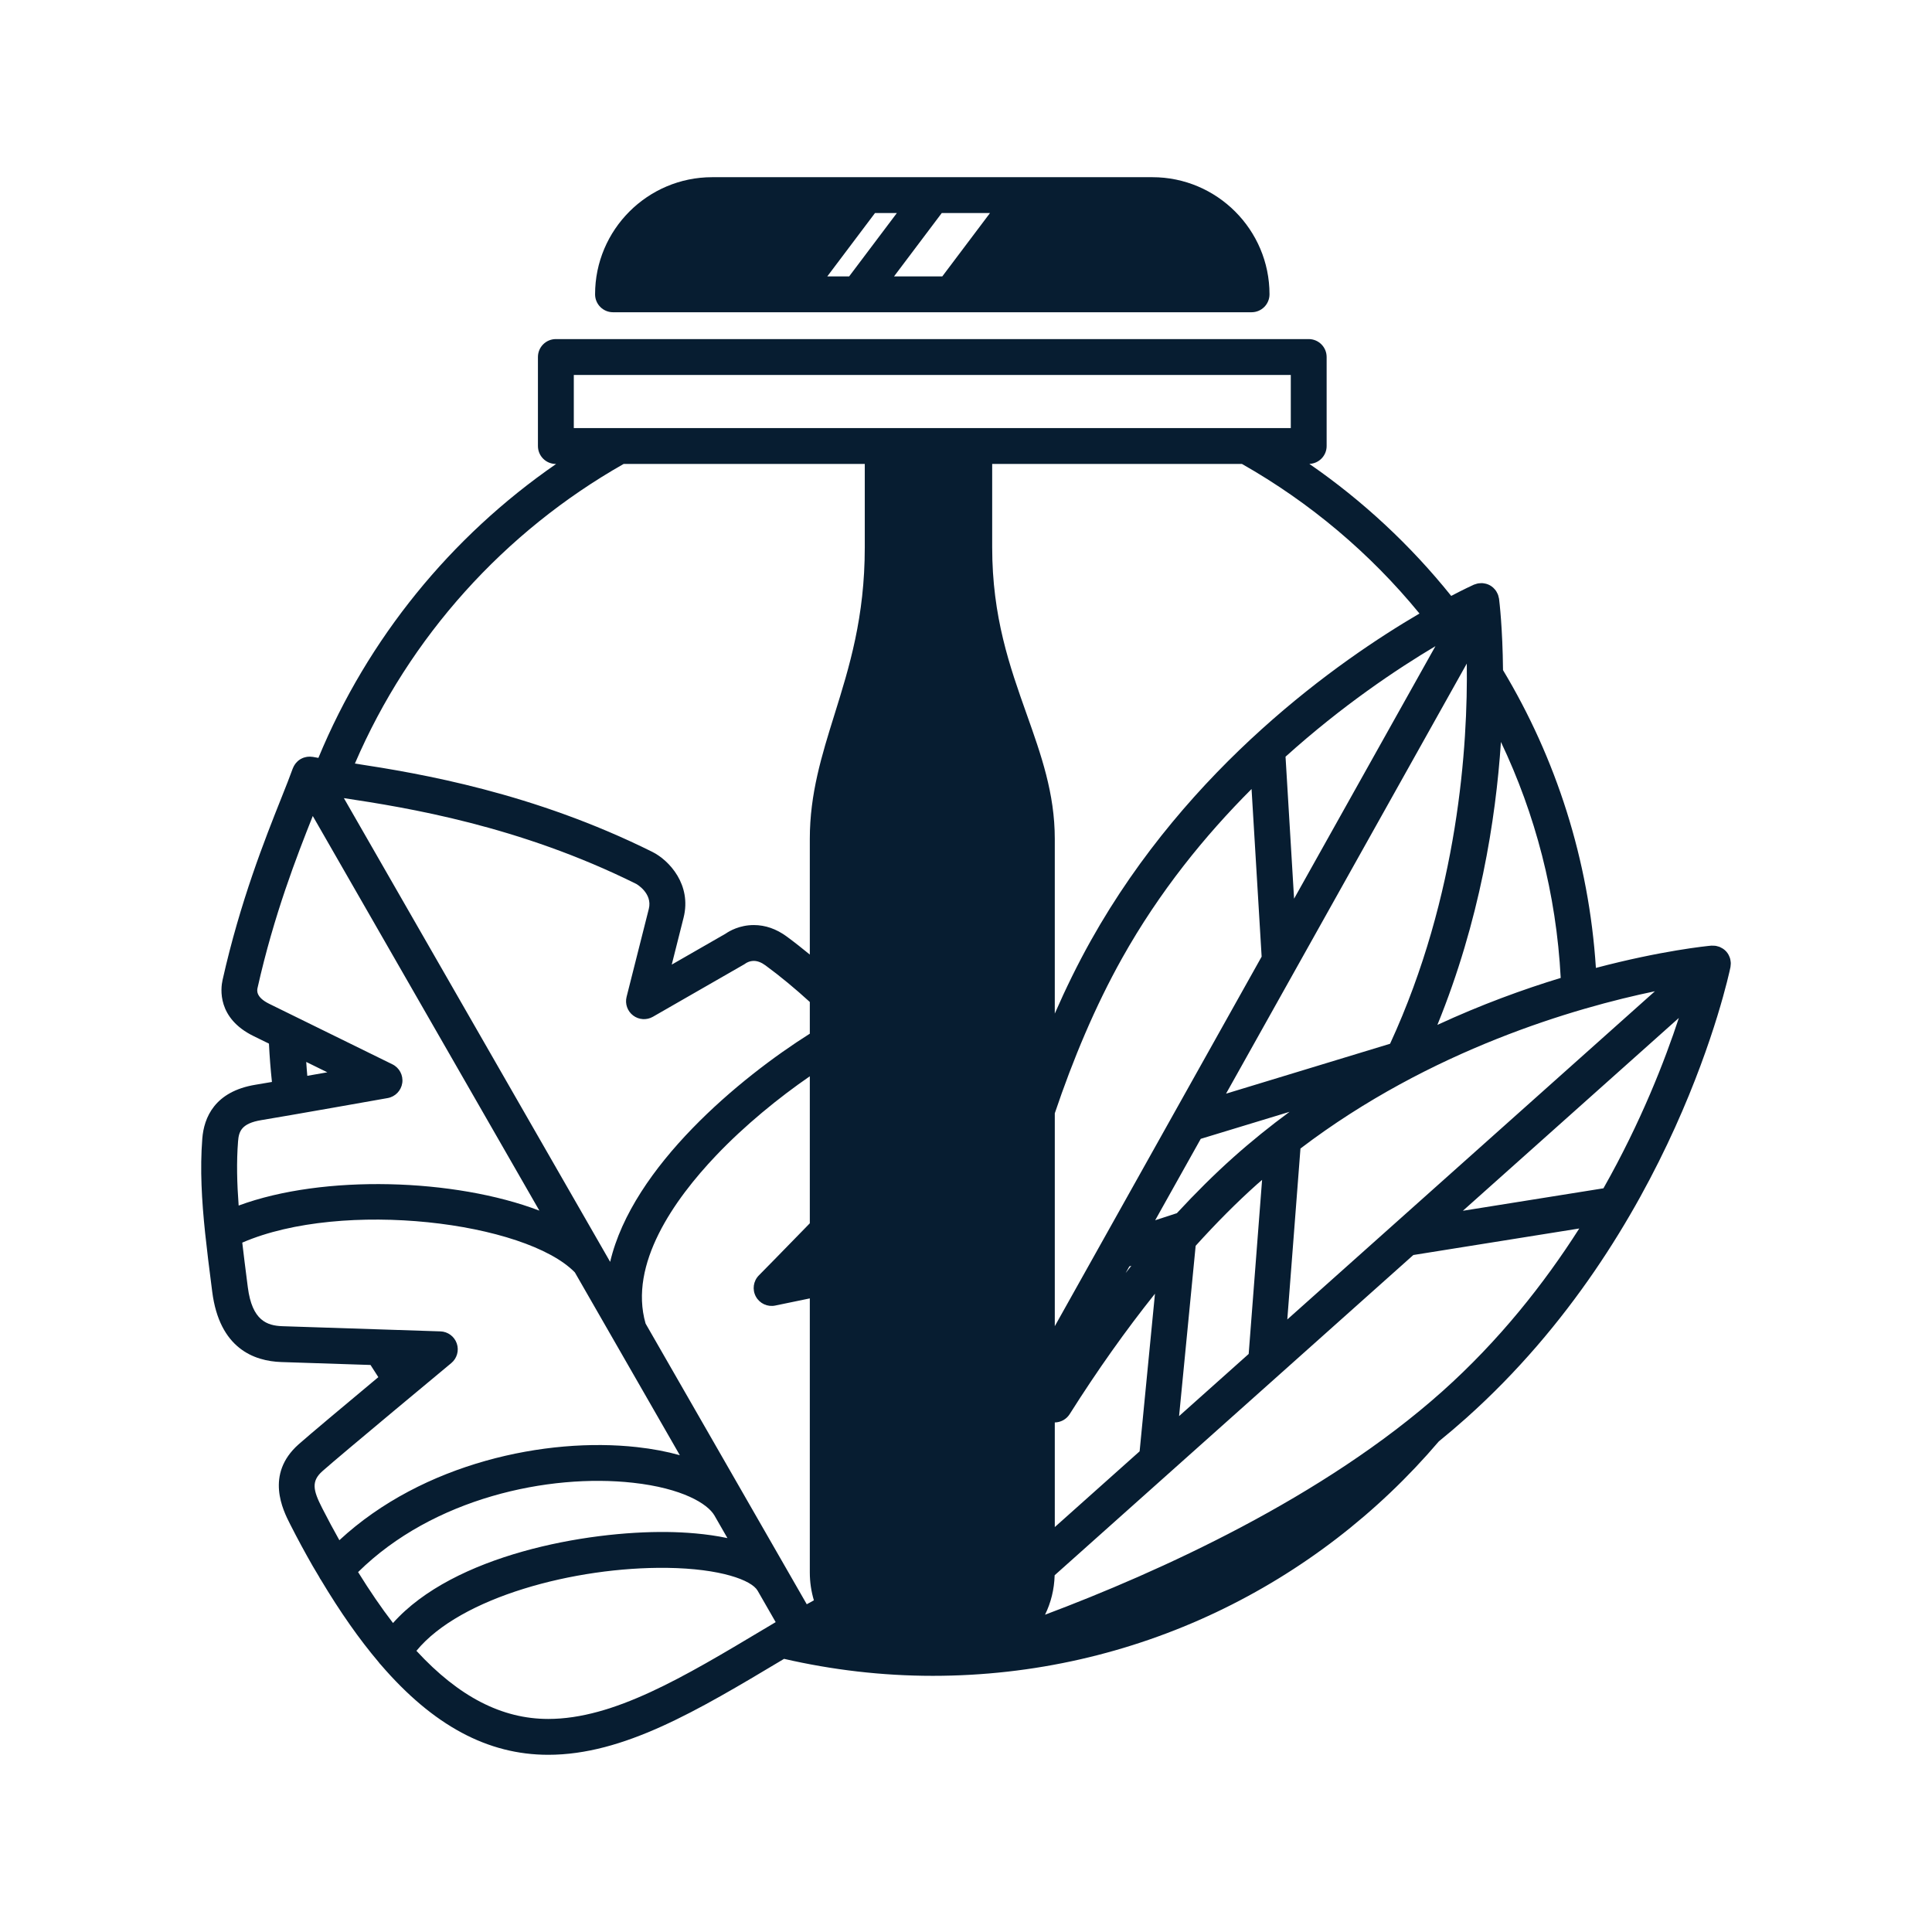 <?xml version="1.0" encoding="utf-8"?>
<!-- Generator: Adobe Illustrator 16.0.3, SVG Export Plug-In . SVG Version: 6.00 Build 0)  -->
<!DOCTYPE svg PUBLIC "-//W3C//DTD SVG 1.1//EN" "http://www.w3.org/Graphics/SVG/1.1/DTD/svg11.dtd">
<svg version="1.1" id="Layer_1" xmlns="http://www.w3.org/2000/svg" xmlns:xlink="http://www.w3.org/1999/xlink" x="0px" y="0px"
	 width="800px" height="800px" viewBox="0 0 800 800" enable-background="new 0 0 800 800" xml:space="preserve">
<g>
	<path fill="#071D31" d="M253.836,129.294h73.843h27.432h0.208h38.567h124.365c4.101,0,7.424-3.324,7.424-7.424
		c0-26.74-21.757-48.497-48.498-48.497h-52.357h-38.567h-0.209h-27.432h-63.702c-26.741,0-48.499,21.757-48.499,48.497
		C246.412,125.97,249.737,129.294,253.836,129.294z M342.564,114.446l19.751-26.226h9.054l-19.752,26.226H342.564z M390.184,114.446
		h-19.98l19.753-26.226h19.979L390.184,114.446z"/>
	<path fill="#071D31" d="M716.584,400.114c0.056-0.366,0.094-0.73,0.097-1.103c0.001-0.195-0.01-0.388-0.022-0.583
		c-0.026-0.349-0.078-0.689-0.153-1.031c-0.04-0.186-0.074-0.366-0.129-0.546c-0.108-0.364-0.257-0.716-0.422-1.064
		c-0.067-0.141-0.116-0.284-0.192-0.42c-0.263-0.472-0.57-0.927-0.943-1.345c-0.371-0.415-0.781-0.769-1.216-1.078
		c-0.141-0.104-0.297-0.178-0.445-0.271c-0.312-0.19-0.624-0.368-0.954-0.51c-0.181-0.077-0.366-0.136-0.553-0.197
		c-0.328-0.112-0.659-0.2-0.999-0.267c-0.188-0.034-0.373-0.064-0.565-0.085c-0.374-0.041-0.747-0.047-1.122-0.033
		c-0.124,0.006-0.241-0.019-0.365-0.008c-1.834,0.168-20.513,2.022-47.774,9.22c-2.898-44.855-16.55-86.819-38.461-123.312
		c-0.167-17.277-1.469-28.184-1.646-29.558c-0.016-0.121-0.064-0.229-0.086-0.349c-0.065-0.368-0.151-0.728-0.269-1.081
		c-0.062-0.185-0.134-0.36-0.21-0.538c-0.138-0.323-0.299-0.631-0.481-0.934c-0.099-0.158-0.188-0.317-0.296-0.468
		c-0.223-0.31-0.477-0.595-0.747-0.869c-0.109-0.111-0.205-0.232-0.32-0.338c-0.401-0.358-0.838-0.688-1.327-0.962
		c-0.492-0.274-1-0.476-1.518-0.629c-0.148-0.044-0.297-0.06-0.446-0.095c-0.38-0.087-0.757-0.155-1.14-0.183
		c-0.185-0.014-0.364-0.008-0.549-0.008c-0.355,0.002-0.705,0.026-1.056,0.078c-0.189,0.027-0.375,0.058-0.562,0.102
		c-0.365,0.084-0.719,0.199-1.069,0.337c-0.112,0.044-0.23,0.058-0.338,0.107c-0.695,0.313-4.07,1.867-9.392,4.656
		c-16.808-20.941-36.592-39.382-58.732-54.664c3.971-0.145,7.153-3.39,7.153-7.396v-36.861c0-4.1-3.324-7.425-7.423-7.425h-311.74
		c-4.1,0-7.423,3.325-7.423,7.425v36.861c0,4.1,3.323,7.424,7.423,7.424h0.109c-43.51,30.042-77.972,72.258-98.435,121.705
		c-0.782-0.135-1.553-0.269-2.259-0.401c-0.145-0.026-0.287-0.021-0.432-0.039c-0.224-0.029-0.444-0.053-0.669-0.062
		c-0.235-0.008-0.463,0.003-0.695,0.016c-0.229,0.013-0.455,0.026-0.682,0.06c-0.247,0.036-0.484,0.101-0.724,0.161
		c-0.205,0.053-0.407,0.093-0.611,0.163c-0.365,0.128-0.716,0.291-1.056,0.473c-0.063,0.033-0.134,0.052-0.197,0.088
		c-0.042,0.023-0.072,0.056-0.114,0.081c-0.359,0.215-0.7,0.457-1.019,0.731c-0.138,0.117-0.252,0.25-0.379,0.375
		c-0.203,0.199-0.4,0.4-0.579,0.624c-0.124,0.155-0.229,0.318-0.34,0.482c-0.147,0.217-0.286,0.434-0.411,0.668
		c-0.098,0.187-0.182,0.375-0.263,0.569c-0.06,0.139-0.137,0.266-0.19,0.41c-1.172,3.289-2.795,7.357-4.704,12.154
		c-6.794,17.069-17.062,42.863-24.357,75.412c-0.806,3.574-2.267,15.812,12.783,23.207l6.422,3.153
		c0.257,5.332,0.678,10.619,1.236,15.868c-2.789,0.479-5.166,0.883-6.754,1.142c-17.021,2.78-21.403,13.665-22.081,22.306
		c-1,12.686-0.235,25.687,1.172,39.113c0.005,0.074,0.019,0.151,0.025,0.225c0.743,7.055,1.649,14.222,2.588,21.537l0.328,2.568
		c2.991,23.375,17.228,28.721,28.641,29.09l36.901,1.21c1.068,1.688,2.134,3.378,3.238,5.041
		c-13.298,11.093-28.82,24.09-33.034,27.84c-13.976,12.439-6.398,27.338-3.545,32.949l0.19,0.374
		c2.925,5.763,6.045,11.53,9.269,17.15c0.874,1.521,1.749,2.938,2.625,4.413c0.21,0.46,0.471,0.896,0.779,1.31
		c7.888,13.182,15.815,24.496,23.855,33.979c0.254,0.375,0.548,0.725,0.874,1.05c21.739,25.262,44.333,37.312,69.318,37.314
		c0.002,0,0,0,0.002,0c31.213,0,61.657-18.201,96.902-39.271c0.257-0.153,0.511-0.304,0.77-0.459
		c19.813,4.55,40.407,7.033,61.581,7.033c83.851,0,159.012-37.739,209.534-97.07c3.843-3.126,7.605-6.322,11.269-9.592
		c85.789-76.593,108.567-182.327,109.495-186.789C716.577,400.357,716.564,400.235,716.584,400.114z M172.432,683.573
		c18.217-22.224,65.587-34.816,103.744-34.358c22.232,0.296,35.039,5.104,37.531,9.442c0.001,0.001,0.004,0.007,0.005,0.008
		l7.479,13.022c-1.633,0.975-3.294,1.959-4.906,2.924c-33.36,19.943-62.171,37.167-89.286,37.167
		C207.867,711.777,190.018,702.632,172.432,683.573z M133.503,609.179c7.402-6.586,52.906-44.369,53.364-44.752
		c2.373-1.967,3.28-5.198,2.282-8.116c-1.001-2.918-3.699-4.913-6.78-5.015l-65.358-2.141c-6.432-0.208-12.627-2.304-14.396-16.134
		l-0.33-2.572c-0.69-5.384-1.365-10.684-1.968-15.904c41.723-18.048,117.332-8.547,137.716,12.323l43.466,75.699
		c-5.347-1.5-11.298-2.639-17.827-3.356c-37.378-4.122-88.512,6.454-123.146,38.555c-2.416-4.319-4.781-8.691-7.008-13.075
		l-0.196-0.387C129.626,617.039,128.836,613.333,133.503,609.179z M98.574,472.627c0.315-4.012,1.262-7.442,9.673-8.816
		c10.434-1.703,50.565-8.819,52.269-9.122c3.163-0.56,5.605-3.09,6.056-6.268c0.45-3.182-1.196-6.291-4.078-7.706l-50.996-25.047
		c-5.708-2.804-5.061-5.673-4.845-6.624c6.771-30.212,16.256-54.539,22.864-71.157l93.833,163.412
		c-34.942-13.33-89.316-15.133-124.527-2.104C98.132,490.026,97.903,481.151,98.574,472.627z M237.599,155.254H534.49v22.015
		H237.599V155.254z M575.601,432.196l-67.924,20.667l99.685-178.088C607.832,308.224,604.025,370.529,575.601,432.196z
		 M663.954,492.053l-58.207,9.305l89.43-79.847C689.409,439.065,679.548,464.507,663.954,492.053z M533.043,546.365l5.451-70.786
		c53.966-41.048,113.986-58.3,146.767-65.118L533.043,546.365z M162.737,672.058c-4.817-6.255-9.63-13.29-14.456-21.089
		c31.12-30.705,78.95-40.84,113.768-36.999c20.467,2.253,30.985,8.704,33.783,13.555l5.381,9.369
		c-8.787-1.872-17.979-2.435-24.838-2.524C242.827,633.93,187.914,643.814,162.737,672.058z M268.661,376.346
		c-2.463,9.854-9.2,36.412-9.2,36.414c-0.734,2.889,0.333,5.938,2.709,7.738c2.375,1.806,5.603,2.008,8.185,0.524l37.822-21.721
		c0.312-0.179,0.453-0.261,0.733-0.484c0.015-0.009,1.356-0.924,3.223-0.924c1.529,0,3.154,0.622,4.823,1.847
		c6.211,4.559,12.333,9.645,18.37,15.156v13.132c-28.713,18.105-73.385,54.949-82.672,94.481l-2.306-4.015
		c-0.011-0.02-0.021-0.037-0.032-0.056L142.392,330.488c26.074,3.933,72.483,11.367,121.066,35.522
		C263.527,366.045,270.284,369.854,268.661,376.346z M535.85,372.133l-3.538-58.8c23.495-21.177,46.188-36.327,62.076-45.779
		L535.85,372.133z M522.417,396.13l-85.651,153.017v-88.157c7.485-22.205,16.645-44.172,27.887-64.254
		c15.395-27.504,34.353-50.777,53.589-70.024L522.417,396.13z M334.065,664.289l-25.346-44.137c-0.002-0.005-0.002-0.007-0.003-0.01
		c-0.004-0.006-0.008-0.01-0.011-0.017l-41.384-72.07c-7.063-24.621,11.878-51.354,29.135-69.519
		c11.884-12.51,26.081-24.066,38.869-32.867v60.873c-10.993,11.341-20.898,21.37-21.1,21.574c-2.3,2.328-2.804,5.887-1.241,8.763
		c1.564,2.875,4.814,4.387,8.027,3.725l14.314-2.962v113.46c0,4.057,0.603,7.923,1.687,11.562
		C336.033,663.204,335.056,663.741,334.065,664.289z M467.635,524.396l0.838-0.273c-0.79,0.978-1.573,2.007-2.361,2.997
		L467.635,524.396z M510.64,479.286c-7.83,6.99-15.604,14.734-23.321,23.065l-8.986,2.933l18.871-33.714l36.786-11.192
		C526.093,466.192,518.278,472.465,510.64,479.286z M436.766,589.006c2.42-0.042,4.774-1.25,6.162-3.446
		c11.541-18.266,23.341-34.862,35.317-49.859l-6.354,65.264l-35.126,31.362V589.006z M495.096,515.856
		c8.417-9.306,16.898-17.875,25.433-25.496c0.687-0.614,1.383-1.195,2.074-1.798l-5.55,72.08l-28.821,25.734L495.096,515.856z
		 M597.167,576.194c-49.277,43.993-117.405,74.75-164.442,92.43c2.416-4.918,3.817-10.427,3.981-16.343L585.23,519.676l68.71-10.985
		C639.321,531.632,620.702,555.181,597.167,576.194z M595.191,424.389c17.54-43.045,24.184-84.954,26.312-117.16
		c14.225,29.899,22.934,62.903,24.755,97.711C630.777,409.652,613.378,415.976,595.191,424.389z M587.778,254.05
		c-33.222,19.437-95.587,63.088-136.082,135.433c-5.437,9.716-10.391,19.852-14.931,30.219v-72.362
		c0-18.824-5.657-34.76-11.646-51.632c-7.018-19.773-14.275-40.22-14.275-69.075v-34.516h103.432
		C542.449,208.097,567.382,229.132,587.778,254.05z M258.228,192.116h99.857v34.516c0,29.004-6.392,49.514-12.575,69.35
		c-5.237,16.807-10.185,32.682-10.185,51.357v47.925c-3.174-2.601-6.364-5.129-9.585-7.493c-4.272-3.135-8.85-4.725-13.607-4.725
		c-5.893,0-10.099,2.469-11.687,3.572l-22.29,12.802c1.834-7.25,3.803-15.046,4.91-19.474c3.393-13.565-5.921-23.721-13.003-27.233
		c-49.188-24.456-95.83-32.397-123.105-36.55C169.533,263.683,208.895,220.103,258.228,192.116z M126.801,439.726l8.741,4.293
		c-2.737,0.482-5.539,0.974-8.294,1.456C127.053,443.571,126.955,441.642,126.801,439.726z"/>
</g>
</svg>
